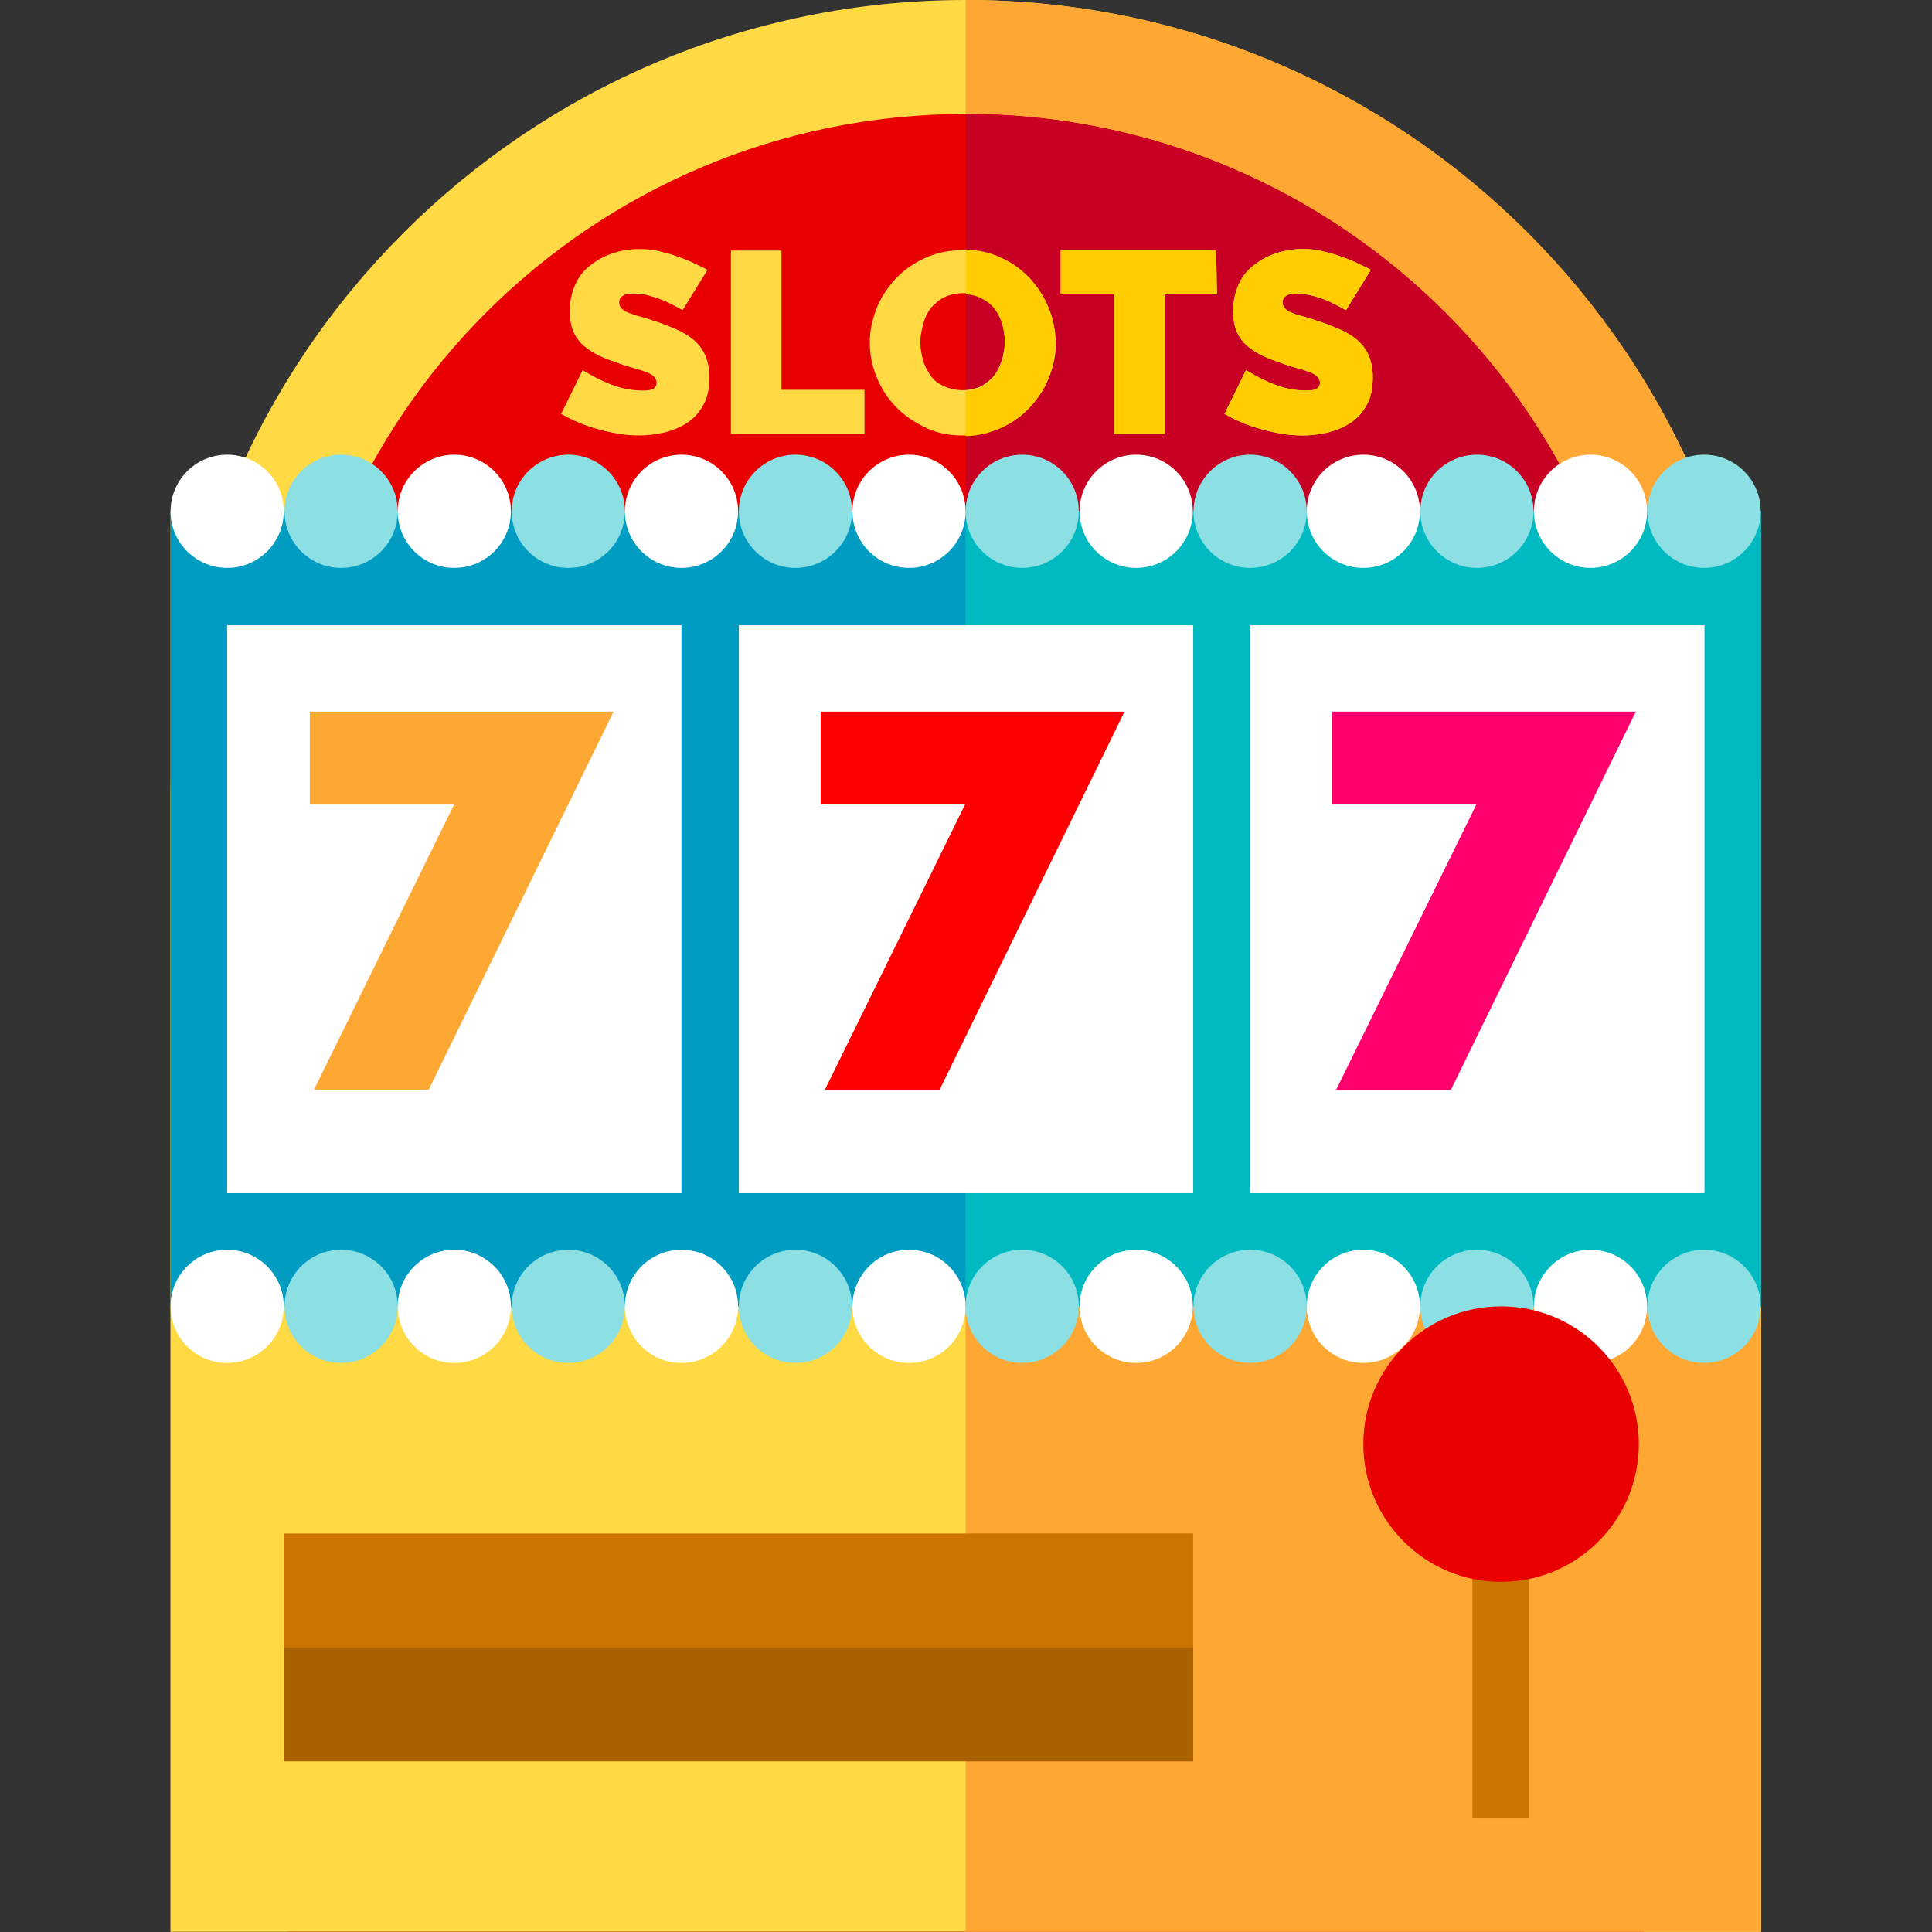 <?xml version="1.0" encoding="utf-8"?>
<!-- Generator: Adobe Illustrator 21.1.0, SVG Export Plug-In . SVG Version: 6.00 Build 0)  -->
<svg version="1.1" id="Capa_1" xmlns="http://www.w3.org/2000/svg" xmlns:xlink="http://www.w3.org/1999/xlink" x="0px" y="0px"
	 viewBox="0 0 512 512" style="enable-background:new 0 0 512 512;" xml:space="preserve">
<rect x="0" y="0" width="512" height="512" fill="#333333" stroke="none"/>
<style type="text/css">
	.st0{fill:#FFDA44;}
	.st1{fill:#FFA733;}
	.st2{fill:#E90000;}
	.st3{fill:#C70024;}
	.st4{fill:#009CC1;}
	.st5{fill:#00BAC1;}
	.st6{fill:#FFFFFF;}
	.st7{fill:#8CE0E3;}
	.st8{fill:#FF0000;}
	.st9{fill:#FF006D;}
	.st10{fill:#CC7400;}
	.st11{fill:#AA6100;}
	.st12{fill:#FFCD00;}
</style>
<g>
	<path class="st0" d="M466.6,511.9H45.2V210.7C45.2,94.3,139.6,0,255.9,0l0,0c116.4,0,210.7,94.4,210.7,210.7V511.9z"/>
	<path class="st1" d="M255.9,0L255.9,0v511.9h210.7V210.7C466.6,94.4,372.4,0,255.9,0z"/>
	<path class="st2" d="M435.7,511.9H76.2v-302c0-99.3,80.5-179.7,179.7-179.7l0,0c99.3,0,179.7,80.5,179.7,179.7V511.9z"/>
	<path class="st3" d="M255.9,30.2L255.9,30.2v481.7h179.7v-302C435.7,110.6,355.2,30.2,255.9,30.2z"/>
	<rect x="45.2" y="135.5" class="st0" width="421.5" height="376.4"/>
	<rect x="255.9" y="135.5" class="st1" width="210.7" height="376.4"/>
	<rect x="45.2" y="135.5" class="st4" width="421.5" height="210.7"/>
	<rect x="255.9" y="135.5" class="st5" width="210.7" height="210.7"/>
	<circle class="st6" cx="60.2" cy="135.5" r="15"/>
	<circle class="st7" cx="90.4" cy="135.5" r="15"/>
	<circle class="st6" cx="120.4" cy="135.5" r="15"/>
	<circle class="st7" cx="150.6" cy="135.5" r="15"/>
	<circle class="st6" cx="180.6" cy="135.5" r="15"/>
	<circle class="st7" cx="210.8" cy="135.5" r="15"/>
	<circle class="st6" cx="240.9" cy="135.5" r="15"/>
	<circle class="st7" cx="270.9" cy="135.5" r="15"/>
	<circle class="st6" cx="301.1" cy="135.5" r="15"/>
	<circle class="st7" cx="331.3" cy="135.5" r="15"/>
	<circle class="st6" cx="361.3" cy="135.5" r="15"/>
	<circle class="st7" cx="391.4" cy="135.5" r="15"/>
	<circle class="st6" cx="421.5" cy="135.5" r="15"/>
	<circle class="st7" cx="451.6" cy="135.5" r="15"/>
	<circle class="st6" cx="60.2" cy="346.2" r="15"/>
	<circle class="st7" cx="90.4" cy="346.2" r="15"/>
	<circle class="st6" cx="120.4" cy="346.2" r="15"/>
	<circle class="st7" cx="150.6" cy="346.2" r="15"/>
	<circle class="st6" cx="180.6" cy="346.2" r="15"/>
	<circle class="st7" cx="210.8" cy="346.2" r="15"/>
	<circle class="st6" cx="240.9" cy="346.2" r="15"/>
	<circle class="st7" cx="270.9" cy="346.2" r="15"/>
	<circle class="st6" cx="301.1" cy="346.2" r="15"/>
	<circle class="st7" cx="331.3" cy="346.2" r="15"/>
	<circle class="st6" cx="361.3" cy="346.2" r="15"/>
	<circle class="st7" cx="391.4" cy="346.2" r="15"/>
	<circle class="st6" cx="421.5" cy="346.2" r="15"/>
	<circle class="st7" cx="451.6" cy="346.2" r="15"/>
	<rect x="195.8" y="165.7" class="st6" width="120.4" height="150.5"/>
	<path class="st8" d="M255.8,213.1h-38.3v-24.5H298l-49,100.2h-30.4L255.8,213.1z"/>
	<rect x="60.2" y="165.7" class="st6" width="120.4" height="150.5"/>
	<path class="st1" d="M120.4,213.1H82.1v-24.5h80.5l-49,100.2H83.2L120.4,213.1z"/>
	<rect x="331.3" y="165.7" class="st6" width="120.4" height="150.5"/>
	<path class="st9" d="M391.3,213.1H353v-24.5h80.5l-49,100.2h-30.4L391.3,213.1z"/>
	<rect x="390.2" y="406.4" class="st10" width="15" height="75.3"/>
	<circle class="st2" cx="397.8" cy="382.7" r="36.5"/>
	<rect x="75.3" y="406.4" class="st10" width="240.9" height="60.2"/>
	<rect x="75.3" y="436.6" class="st11" width="240.9" height="30.2"/>
	<g>
		<path class="st0" d="M180.9,82.2c-1.4-0.8-2.8-1.5-4.2-2.2c-1.2-0.5-2.6-1.1-4.2-1.5c-1.5-0.5-3-0.7-4.5-0.7
			c-1.2,0-2.2,0.1-2.8,0.5c-0.7,0.4-1.1,0.9-1.1,1.9c0,0.7,0.3,1.2,0.7,1.6c0.4,0.4,0.9,0.8,1.8,1.1c0.8,0.3,1.8,0.7,2.8,0.9
			c1.1,0.3,2.4,0.7,3.8,1.2c2.3,0.7,4.2,1.5,6.1,2.3c1.8,0.8,3.4,1.8,4.6,2.8c1.2,1.1,2.3,2.4,3,4.1c0.7,1.6,1.1,3.5,1.1,5.8
			c0,3-0.5,5.4-1.6,7.3c-1.1,2-2.4,3.5-4.2,4.7c-1.8,1.2-3.8,2-6,2.6c-2.2,0.5-4.5,0.8-6.6,0.8c-1.8,0-3.7-0.1-5.4-0.4
			c-1.9-0.3-3.8-0.7-5.5-1.2c-1.9-0.5-3.7-1.1-5.3-1.8c-1.8-0.7-3.2-1.5-4.7-2.3l5.7-11.6c1.6,0.9,3.2,1.9,5,2.7
			c1.5,0.7,3.1,1.4,5,1.9c1.9,0.5,3.8,0.8,5.7,0.8c1.5,0,2.4-0.1,3.1-0.5c0.5-0.4,0.8-0.9,0.8-1.5c0-0.7-0.3-1.2-0.8-1.8
			c-0.5-0.5-1.4-0.9-2.3-1.2c-0.9-0.4-2.2-0.7-3.5-1.1c-1.4-0.4-2.7-0.8-4.2-1.4c-2.2-0.7-4.1-1.5-5.5-2.3c-1.5-0.8-2.8-1.8-3.8-2.8
			c-0.9-1.1-1.8-2.3-2.2-3.7c-0.5-1.4-0.7-3-0.7-4.7c0-2.7,0.5-5,1.5-7.2c0.9-2,2.3-3.8,4.1-5.1c1.8-1.4,3.7-2.4,5.8-3.1
			c2.2-0.7,4.5-1.1,6.9-1.1c1.8,0,3.5,0.1,5.1,0.5c1.6,0.4,3.4,0.8,4.9,1.4c1.5,0.5,3.1,1.1,4.5,1.8c1.4,0.7,2.6,1.2,3.7,1.8
			L180.9,82.2z"/>
		<path class="st0" d="M193.7,115V66.4h13.4v36.9h22V115H193.7L193.7,115z"/>
		<path class="st0" d="M255,115.4c-3.7,0-7-0.7-10-2.2c-3-1.5-5.5-3.2-7.7-5.5c-2.2-2.3-3.8-4.9-5-7.8s-1.8-6-1.8-9.2
			s0.7-6.2,1.9-9.2c1.2-3,3-5.5,5.1-7.8c2.2-2.3,4.9-4.1,7.8-5.4c3-1.4,6.4-2,10-2c3.7,0,7,0.7,10,2.2c3,1.5,5.5,3.2,7.7,5.5
			c2.2,2.3,3.8,5,5,8c1.2,3,1.8,6,1.8,9.1c0,3.2-0.7,6.2-1.9,9.2c-1.2,3-3,5.5-5.1,7.8c-2.2,2.3-4.7,4.1-7.8,5.4
			C261.9,114.7,258.6,115.4,255,115.4z M243.9,90.7c0,1.6,0.3,3.2,0.7,4.7s1.1,2.8,2,4.1s2,2.2,3.5,2.8c1.4,0.7,3.1,1.1,5,1.1
			c1.9,0,3.5-0.4,5-1.1c1.4-0.8,2.6-1.8,3.5-3c0.9-1.2,1.5-2.6,2-4.2c0.4-1.5,0.7-3.1,0.7-4.7s-0.3-3.2-0.7-4.7s-1.2-2.8-2-4.1
			c-0.8-1.2-2-2.2-3.5-2.8c-1.4-0.7-3-1.1-4.9-1.1s-3.5,0.4-5,1.1c-1.4,0.7-2.6,1.8-3.5,2.8c-0.9,1.2-1.6,2.6-2,4.1
			C244.2,87.6,243.9,89.1,243.9,90.7z"/>
		<path class="st0" d="M322.5,78h-13.9V115h-13.4V78h-14.1V66.4h41.2L322.5,78L322.5,78z"/>
		<path class="st0" d="M356.7,82.2c-1.4-0.8-2.8-1.5-4.2-2.2c-1.2-0.5-2.6-1.1-4.2-1.5c-1.6-0.4-3-0.7-4.5-0.7
			c-1.2,0-2.2,0.1-2.8,0.5c-0.7,0.4-1.1,0.9-1.1,1.9c0,0.7,0.3,1.2,0.7,1.6c0.4,0.4,0.9,0.8,1.8,1.1c0.8,0.4,1.8,0.7,2.8,0.9
			c1.1,0.3,2.4,0.7,3.8,1.2c2.3,0.7,4.2,1.5,6.1,2.3c1.8,0.8,3.4,1.8,4.6,2.8c1.2,1.1,2.3,2.4,3,4.1c0.7,1.6,1.1,3.5,1.1,5.8
			c0,3-0.5,5.4-1.6,7.3c-1.1,2-2.4,3.5-4.2,4.7c-1.8,1.2-3.8,2-6,2.6c-2.2,0.5-4.5,0.8-6.6,0.8c-1.8,0-3.7-0.1-5.4-0.4
			c-1.9-0.3-3.8-0.7-5.5-1.2c-1.9-0.5-3.7-1.1-5.3-1.8c-1.8-0.7-3.2-1.5-4.7-2.3l5.7-11.6c1.6,0.9,3.2,1.9,5,2.7
			c1.5,0.7,3.1,1.4,5,1.9c1.9,0.5,3.8,0.8,5.7,0.8c1.5,0,2.4-0.1,3.1-0.5c0.5-0.4,0.8-0.9,0.8-1.5c0-0.7-0.3-1.2-0.8-1.8
			c-0.5-0.5-1.4-0.9-2.3-1.2c-0.9-0.4-2.2-0.7-3.5-1.1c-1.4-0.4-2.7-0.8-4.2-1.4c-2.2-0.7-4.1-1.5-5.5-2.3c-1.5-0.8-2.8-1.8-3.8-2.8
			c-0.9-1.1-1.8-2.3-2.2-3.7c-0.5-1.4-0.7-3-0.7-4.7c0-2.7,0.5-5,1.5-7.2c0.9-2,2.3-3.8,4.1-5.1c1.8-1.4,3.7-2.4,5.8-3.1
			c2.2-0.7,4.5-1.1,6.9-1.1c1.8,0,3.5,0.1,5.1,0.5c1.6,0.4,3.4,0.8,4.9,1.4c1.5,0.5,3.1,1.1,4.5,1.8c1.4,0.7,2.6,1.2,3.7,1.8
			L356.7,82.2z"/>
	</g>
	<g>
		<path class="st12" d="M322.5,78h-13.9V115h-13.4V78h-14.1V66.4h41.2L322.5,78L322.5,78z"/>
		<path class="st12" d="M356.7,82.2c-1.4-0.8-2.8-1.5-4.2-2.2c-1.2-0.5-2.6-1.1-4.2-1.5c-1.6-0.4-3-0.7-4.5-0.7
			c-1.2,0-2.2,0.1-2.8,0.5c-0.7,0.4-1.1,0.9-1.1,1.9c0,0.7,0.3,1.2,0.7,1.6c0.4,0.4,0.9,0.8,1.8,1.1c0.8,0.4,1.8,0.7,2.8,0.9
			c1.1,0.3,2.4,0.7,3.8,1.2c2.3,0.7,4.2,1.5,6.1,2.3c1.8,0.8,3.4,1.8,4.6,2.8c1.2,1.1,2.3,2.4,3,4.1c0.7,1.6,1.1,3.5,1.1,5.8
			c0,3-0.5,5.4-1.6,7.3c-1.1,2-2.4,3.5-4.2,4.7c-1.8,1.2-3.8,2-6,2.6c-2.2,0.5-4.5,0.8-6.6,0.8c-1.8,0-3.7-0.1-5.4-0.4
			c-1.9-0.3-3.8-0.7-5.5-1.2c-1.9-0.5-3.7-1.1-5.3-1.8c-1.8-0.7-3.2-1.5-4.7-2.3l5.7-11.6c1.6,0.9,3.2,1.9,5,2.7
			c1.5,0.7,3.1,1.4,5,1.9c1.9,0.5,3.8,0.8,5.7,0.8c1.5,0,2.4-0.1,3.1-0.5c0.5-0.4,0.8-0.9,0.8-1.5c0-0.7-0.3-1.2-0.8-1.8
			c-0.5-0.5-1.4-0.9-2.3-1.2c-0.9-0.4-2.2-0.7-3.5-1.1c-1.4-0.4-2.7-0.8-4.2-1.4c-2.2-0.7-4.1-1.5-5.5-2.3c-1.5-0.8-2.8-1.8-3.8-2.8
			c-0.9-1.1-1.8-2.3-2.2-3.7c-0.5-1.4-0.7-3-0.7-4.7c0-2.7,0.5-5,1.5-7.2c0.9-2,2.3-3.8,4.1-5.1c1.8-1.4,3.7-2.4,5.8-3.1
			c2.2-0.7,4.5-1.1,6.9-1.1c1.8,0,3.5,0.1,5.1,0.5c1.6,0.4,3.4,0.8,4.9,1.4c1.5,0.5,3.1,1.1,4.5,1.8c1.4,0.7,2.6,1.2,3.7,1.8
			L356.7,82.2z"/>
		<path class="st12" d="M278,81.8c-1.2-3-2.8-5.5-5-8c-2.2-2.3-4.7-4.2-7.7-5.5c-2.8-1.4-6-2-9.3-2.2V78c1.5,0.1,2.8,0.4,4.1,1.1
			c1.4,0.7,2.6,1.6,3.5,2.8s1.6,2.6,2,4.1c0.4,1.5,0.7,3.1,0.7,4.7c0,1.6-0.3,3.1-0.7,4.7c-0.4,1.5-1.1,3-2,4.2s-2,2.2-3.5,3
			c-1.2,0.7-2.6,0.9-4.2,1.1v11.9c3.2-0.1,6.2-0.8,8.9-2c3-1.4,5.7-3.2,7.8-5.4s3.9-4.9,5.1-7.8c1.2-3,1.9-6,1.9-9.2
			C279.7,87.8,279.2,84.8,278,81.8z"/>
	</g>
</g>
</svg>

